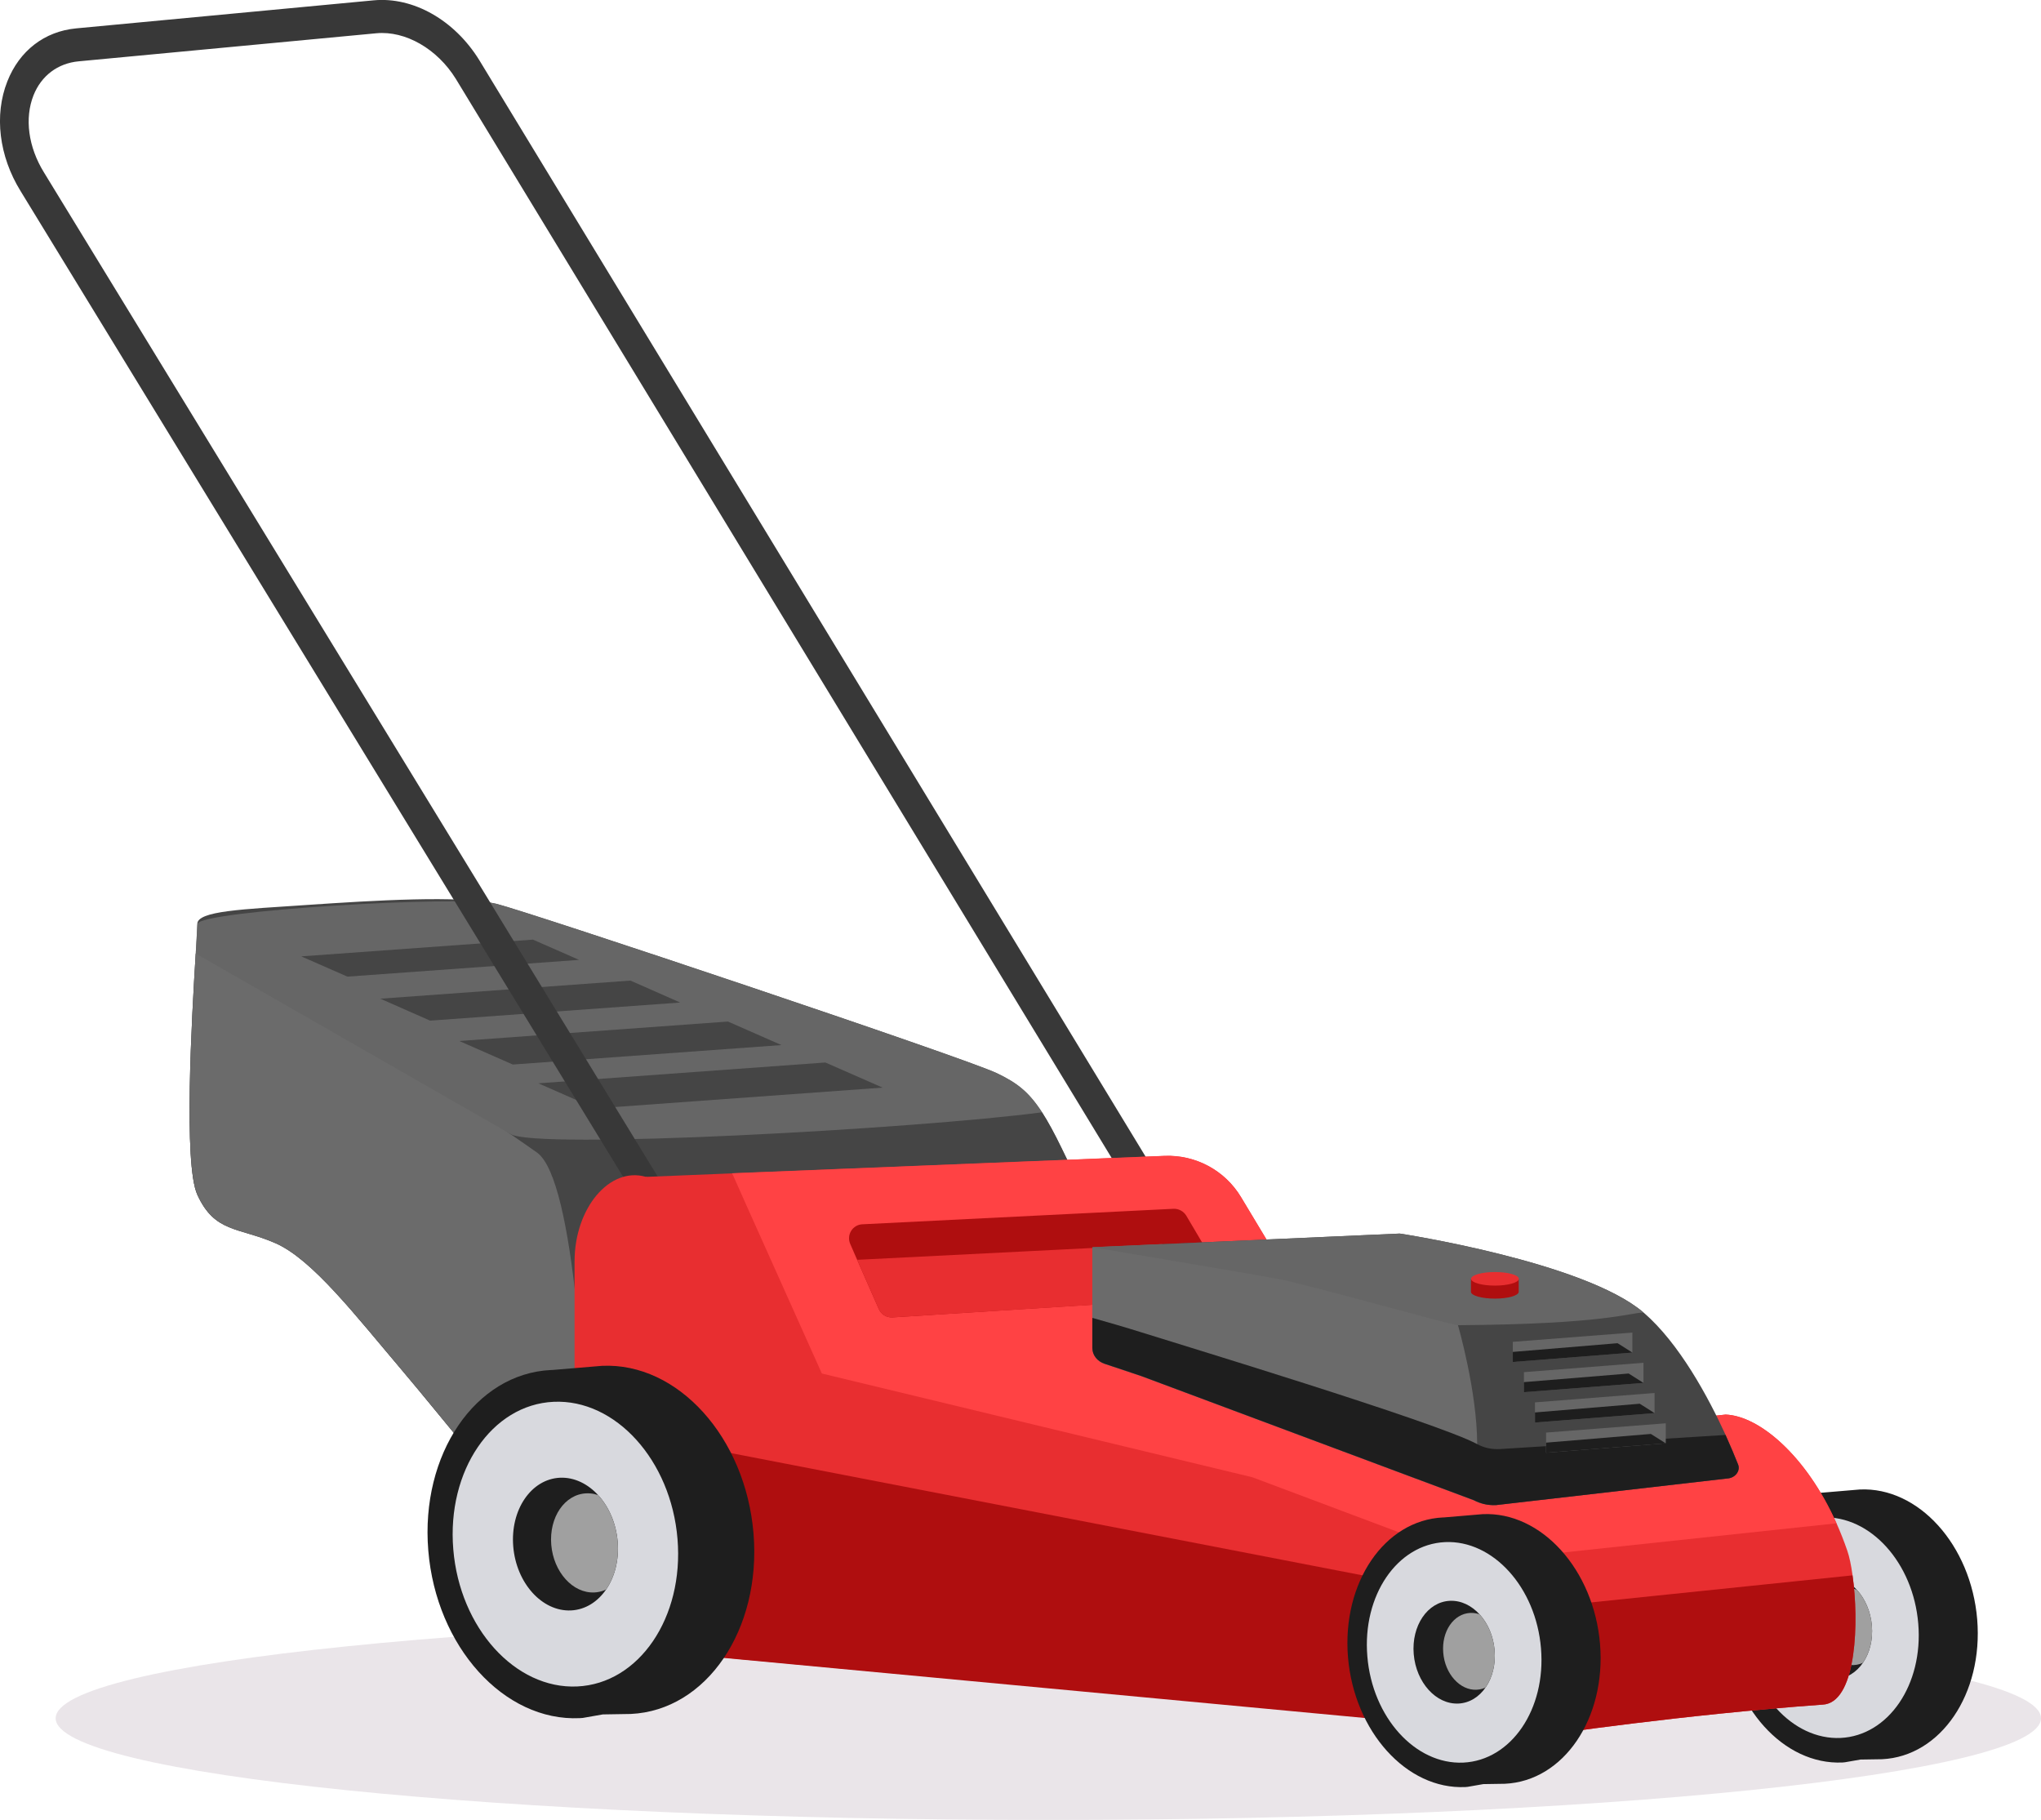 <svg xmlns="http://www.w3.org/2000/svg" xmlns:xlink="http://www.w3.org/1999/xlink" viewBox="0 0 180.42 160.86"><defs><style>.cls-1{fill:#666;}.cls-1,.cls-2,.cls-3,.cls-4,.cls-5,.cls-6,.cls-7,.cls-8,.cls-9,.cls-10,.cls-11,.cls-12{stroke-width:0px;}.cls-2{fill:#af0e0f;}.cls-3{fill:#454545;}.cls-13{clip-path:url(#clippath-2);}.cls-14{isolation:isolate;}.cls-4{fill:#ff4244;}.cls-5{fill:none;}.cls-15{clip-path:url(#clippath-1);}.cls-6{opacity:.42;}.cls-6,.cls-8{fill:#a0a0a0;}.cls-6,.cls-10{mix-blend-mode:multiply;}.cls-7{fill:#e82e30;}.cls-9{fill:#d8d9de;}.cls-10{fill:#d2c8d0;opacity:.47;}.cls-16{clip-path:url(#clippath);}.cls-11{fill:#1e1e1e;}.cls-12{fill:#383838;}</style><clipPath id="clippath"><path class="cls-5" d="m158.32,144.03c.21,2.51,1.98,4.46,3.95,4.37,1.98-.09,3.41-2.2,3.2-4.71s-1.98-4.46-3.95-4.37c-1.98.09-3.41,2.2-3.2,4.71Z"></path></clipPath><clipPath id="clippath-1"><path class="cls-5" d="m45.37,136.69c.27,3.24,2.55,5.76,5.1,5.65,2.55-.12,4.4-2.84,4.13-6.08-.27-3.24-2.55-5.76-5.1-5.65-2.55.12-4.4,2.84-4.13,6.08Z"></path></clipPath><clipPath id="clippath-2"><path class="cls-5" d="m124.97,146.2c.21,2.51,1.98,4.46,3.95,4.37,1.98-.09,3.41-2.2,3.2-4.71-.21-2.51-1.98-4.46-3.95-4.37-1.98.09-3.41,2.2-3.2,4.71Z"></path></clipPath></defs><g class="cls-14"><g id="Layer_2"><g id="Layer_1-2"><path class="cls-10" d="m4.92,151.87c0,4.97,39.29,8.99,87.75,8.99,48.46,0,87.75-4.03,87.75-8.99s-39.29-8.99-87.75-8.99-87.75,4.03-87.75,8.99Z"></path><path class="cls-3" d="m103.78,127.72s-39.57,4.8-51.7,6.62c-2.71.41-4.44.63-4.62.59-.96-.26-8.65-9.97-11.96-13.86-4.09-4.82-7.89-9.76-11.15-11.19-3.27-1.43-5.37-.9-6.91-4.29-1.23-2.71-.49-15.63-.14-21.3l27.79,15.93c2.07,1.43,35.88-.44,47.03-1.91.53.82,1.09,1.85,1.75,3.21,6.34,12.89,9.91,26.2,9.91,26.2Z"></path><path class="cls-3" d="m103.78,127.72s-39.57,4.8-51.7,6.62c-2.71.41-4.44.63-4.62.59-.96-.26-8.65-9.97-11.96-13.86-4.09-4.82-7.89-9.76-11.15-11.19-3.27-1.43-5.37-.9-6.91-4.29-1.23-2.71-.49-15.63-.14-21.3.08-1.42.14-2.39.14-2.62,0-1.17,4.03-1.3,9.78-1.69,5.75-.39,13.59-.87,16.66-.09,3.07.78,41.44,13.62,44.23,14.97,1.75.84,2.8,1.62,3.99,3.46.53.82,1.09,1.85,1.75,3.21,6.34,12.89,9.91,26.2,9.91,26.2Z"></path><path class="cls-6" d="m52.09,134.34c-2.71.41-4.44.63-4.62.59-.96-.26-8.65-9.97-11.96-13.86-4.09-4.82-7.89-9.76-11.15-11.19-3.27-1.43-5.37-.9-6.91-4.29-1.54-3.39,0-22.75,0-23.92,0,0,25.41,16.91,30.02,20.2,3.37,2.41,4.34,22.1,4.62,32.46Z"></path><path class="cls-1" d="m92.13,98.32c-1.2-1.85-2.24-2.62-3.99-3.46-2.8-1.35-41.16-14.19-44.23-14.97-3.07-.78-26.45.61-26.45,1.78,0,.23-.07,1.2-.14,2.62l27.79,15.93c2.07,1.43,35.88-.44,47.03-1.91Z"></path><polygon class="cls-3" points="78.02 96.13 52.64 97.97 47.59 95.75 72.96 93.91 78.02 96.13"></polygon><polygon class="cls-3" points="69.08 92.37 45.33 94.09 40.6 92.01 64.35 90.29 69.08 92.37"></polygon><polygon class="cls-3" points="60.13 88.61 38.02 90.21 33.62 88.27 55.73 86.67 60.13 88.61"></polygon><polygon class="cls-3" points="51.19 84.84 30.71 86.32 26.63 84.53 47.11 83.05 51.19 84.84"></polygon><path class="cls-12" d="m.65,7.19C1.72,4.48,3.93,2.78,6.71,2.51L33.03.03c3.49-.33,7.15,1.74,9.34,5.29l62.91,103.51c.41.67.27,1.57-.3,2.03-.19.15-.4.23-.61.25-.44.04-.88-.18-1.16-.63L40.3,6.98c-1.64-2.66-4.46-4.28-7.03-4.04L6.96,5.42c-1.85.17-3.31,1.27-4,3.01-.8,2.03-.46,4.56.92,6.8l57.34,93.8c.21.34.02.81-.34.85l-1.01.09c-.67.06-1.33-.29-1.72-.94L1.82,16.89C-.09,13.8-.53,10.17.65,7.19Z"></path><path class="cls-11" d="m160.91,131.94s.04,0,.06,0h0s3.43-.29,3.43-.29c5.19-.24,9.83,4.9,10.38,11.48.54,6.58-3.22,12.11-8.41,12.36-.07,0-1.84.03-1.91.03l-1.37.24c-.07,0-.14.01-.21.02-5.19.24-9.83-4.9-10.38-11.48-.54-6.58,3.22-12.11,8.41-12.35Z"></path><path class="cls-9" d="m154.22,144.22c.44,5.38,4.24,9.58,8.48,9.39,4.24-.2,7.32-4.72,6.87-10.1-.44-5.38-4.24-9.58-8.48-9.39-4.24.2-7.32,4.72-6.87,10.1Z"></path><g class="cls-16"><path class="cls-11" d="m158.32,144.03c.21,2.51,1.98,4.46,3.95,4.37,1.98-.09,3.41-2.2,3.2-4.71s-1.98-4.46-3.95-4.37c-1.98.09-3.41,2.2-3.2,4.71Z"></path><path class="cls-8" d="m160.92,143.9c.15,1.87,1.48,3.34,2.95,3.27,1.48-.07,2.55-1.64,2.39-3.52-.15-1.87-1.48-3.34-2.95-3.27-1.48.07-2.55,1.64-2.39,3.52Z"></path></g><path class="cls-7" d="m125.13,131.47l-14.43-.9-49.43-3.09-4.2-23.46,7.65-.31,38.22-1.54c2.75-.11,5.34,1.28,6.76,3.64l12.36,20.55,3.07,5.11Z"></path><path class="cls-7" d="m161.36,150.64c-.07,0-.13.01-.19.02-12.5.9-24.48,2.69-24.48,2.69l-.85-.22-80.15-7.38c-.98-.16-1.86-.65-2.6-1.39-.48-.48-.89-1.05-1.23-1.71-.19-.38-.37-.78-.51-1.2-.37-1.07-.57-2.27-.57-3.55h0s.01-12.14.01-12.14v-14.29c.01-4.69,3.09-8.36,6.28-7.46,2.23.63,5.35,1.59,9.04,2.8,16.75,5.47,45.3,15.7,55.95,19.54,2.64.95,4.18,1.51,4.18,1.51l26.3-2.83c2.95.11,7.11,3.59,9.8,9.6.34.76.66,1.57.95,2.41.19.54.35,1.3.47,2.19.58,4.08.36,10.89-2.4,11.4Z"></path><path class="cls-4" d="m162.34,134.64l-31.76,3.39-19.87-7.46-38.06-9.17-6.54-14.58-1.39-3.12,38.22-1.54c2.75-.11,5.34,1.28,6.76,3.64l12.36,20.55c2.64.95,4.18,1.51,4.18,1.51l26.3-2.83c2.95.11,7.11,3.59,9.8,9.6Z"></path><path class="cls-2" d="m107.03,114.67h-.27s-27.87,1.77-27.87,1.77c-.52.03-1.01-.27-1.21-.75l-1.91-4.34-.61-1.4c-.35-.8.2-1.7,1.07-1.74l27.5-1.37c.45-.02.89.21,1.13.6l3.17,5.36c.47.8-.07,1.81-.99,1.87Z"></path><path class="cls-7" d="m106.76,114.69l-27.87,1.75c-.52.03-1.01-.27-1.21-.75l-1.91-4.34,27.44-1.38c.45-.02.89.22,1.13.61l2.43,4.1Z"></path><path class="cls-2" d="m161.36,150.64c-.07,0-.13.01-.19.02-12.5.9-24.48,2.69-24.48,2.69l-81-7.59c-.97-.15-1.86-.65-2.59-1.4-.48-.48-.89-1.05-1.23-1.71-.19-.37-.37-.78-.51-1.2-.37-1.07-.57-2.27-.57-3.55v-12.14h.01l84.74,16.4,28.22-2.92c.58,4.08.36,10.89-2.4,11.4Z"></path><path class="cls-11" d="m48.72,121.09s.05,0,.07,0h0s4.43-.37,4.43-.37c6.7-.31,12.69,6.32,13.39,14.82.7,8.5-4.16,15.64-10.85,15.95-.09,0-2.38.04-2.47.04l-1.77.31c-.09,0-.18.02-.27.02-6.7.31-12.69-6.32-13.39-14.82-.7-8.5,4.16-15.64,10.85-15.95Z"></path><path class="cls-9" d="m40.07,136.94c.57,6.95,5.48,12.37,10.95,12.12,5.47-.25,9.45-6.09,8.87-13.04-.57-6.95-5.48-12.37-10.95-12.12-5.47.25-9.45,6.09-8.87,13.04Z"></path><g class="cls-15"><path class="cls-11" d="m45.37,136.69c.27,3.24,2.55,5.76,5.1,5.65,2.55-.12,4.4-2.84,4.13-6.08-.27-3.24-2.55-5.76-5.1-5.65-2.55.12-4.4,2.84-4.13,6.08Z"></path><path class="cls-8" d="m48.73,136.53c.2,2.42,1.91,4.31,3.81,4.22,1.91-.09,3.29-2.12,3.09-4.54s-1.91-4.31-3.81-4.22c-1.91.09-3.29,2.12-3.09,4.54Z"></path></g><path class="cls-11" d="m127.57,134.12s.04,0,.06,0h0s3.43-.29,3.43-.29c5.19-.24,9.83,4.9,10.38,11.48.54,6.58-3.22,12.11-8.41,12.35-.07,0-1.84.03-1.91.03l-1.37.24c-.07,0-.14.01-.21.02-5.19.24-9.83-4.9-10.38-11.48-.54-6.58,3.22-12.11,8.41-12.35Z"></path><path class="cls-9" d="m120.87,146.4c.44,5.38,4.24,9.58,8.48,9.39,4.24-.2,7.32-4.72,6.87-10.1-.44-5.38-4.24-9.58-8.48-9.39-4.24.2-7.32,4.72-6.87,10.1Z"></path><g class="cls-13"><path class="cls-11" d="m124.97,146.2c.21,2.51,1.98,4.46,3.95,4.37,1.98-.09,3.41-2.2,3.2-4.71-.21-2.51-1.98-4.46-3.95-4.37-1.98.09-3.41,2.2-3.2,4.71Z"></path><path class="cls-8" d="m127.58,146.08c.15,1.87,1.48,3.34,2.95,3.27,1.48-.07,2.55-1.64,2.39-3.52-.15-1.87-1.48-3.34-2.95-3.27-1.48.07-2.55,1.64-2.39,3.52Z"></path></g><path class="cls-3" d="m96.56,110.24v8.9c0,.63.43,1.19,1.09,1.41l3.24,1.08,29.41,10.98c.24.13.5.23.77.3.38.1.78.14,1.18.12l20.42-2.35c.71-.03,1.21-.66.98-1.24-.27-.66-.64-1.57-1.11-2.61-1.53-3.34-4.09-8.1-7.25-10.82-5.25-4.5-21.55-6.98-21.55-6.98l-27.17,1.21Z"></path><path class="cls-6" d="m96.56,110.24v8.9c0,.63.43,1.19,1.09,1.41l3.24,1.08,29.41,10.98c.24.13.5.23.77.3.07-1.41-.48-3.93-.49-5.27-.01-4.7-1.7-10.52-1.7-10.52l-1.79-2.75-24.42-4.41-6.11.27Z"></path><path class="cls-1" d="m96.56,110.24s13.86,2.32,16.37,2.79c2.68.5,15.41,4.1,15.94,4.1,12.97-.09,15.11-1.09,16.41-1.12-5.25-4.5-21.55-6.98-21.55-6.98l-27.17,1.21Z"></path><path class="cls-11" d="m96.56,116.49v2.65c0,.63.43,1.18,1.09,1.4l3.23,1.08,29.41,10.98c.58.31,1.26.46,1.95.43l20.42-2.35c.71-.03,1.21-.66.98-1.24-.26-.66-.64-1.57-1.11-2.61l-19.99,1.25c-.7.03-1.38-.12-1.96-.44-3.55-1.93-26.95-9.01-29.75-9.9-1.33-.42-2.89-.87-4.27-1.26Z"></path><path class="cls-2" d="m134.25,113.04v1.14c0,.33-.94.6-2.11.6-1.16,0-2.11-.27-2.11-.6v-1.14h4.21Z"></path><path class="cls-7" d="m130.04,113.03c0,.33.94.6,2.11.6,1.16,0,2.11-.27,2.11-.6s-.94-.6-2.11-.6c-1.16,0-2.11.27-2.11.6Z"></path><polygon class="cls-1" points="133.73 118.6 133.73 120.38 144.3 119.55 144.3 117.78 133.73 118.6"></polygon><polygon class="cls-11" points="133.73 119.49 133.73 120.38 144.3 119.55 142.99 118.72 133.73 119.49"></polygon><polygon class="cls-1" points="134.71 121.28 134.71 123.05 145.28 122.23 145.28 120.45 134.71 121.28"></polygon><polygon class="cls-11" points="134.71 122.16 134.71 123.05 145.28 122.23 143.97 121.4 134.71 122.16"></polygon><polygon class="cls-1" points="135.69 123.95 135.69 125.73 146.26 124.9 146.26 123.12 135.69 123.95"></polygon><polygon class="cls-11" points="135.69 124.84 135.69 125.73 146.26 124.9 144.95 124.07 135.69 124.84"></polygon><polygon class="cls-1" points="136.67 126.62 136.67 128.4 147.25 127.57 147.25 125.8 136.67 126.62"></polygon><polygon class="cls-11" points="136.67 127.51 136.67 128.4 147.25 127.57 145.93 126.74 136.67 127.51"></polygon></g></g></g></svg>